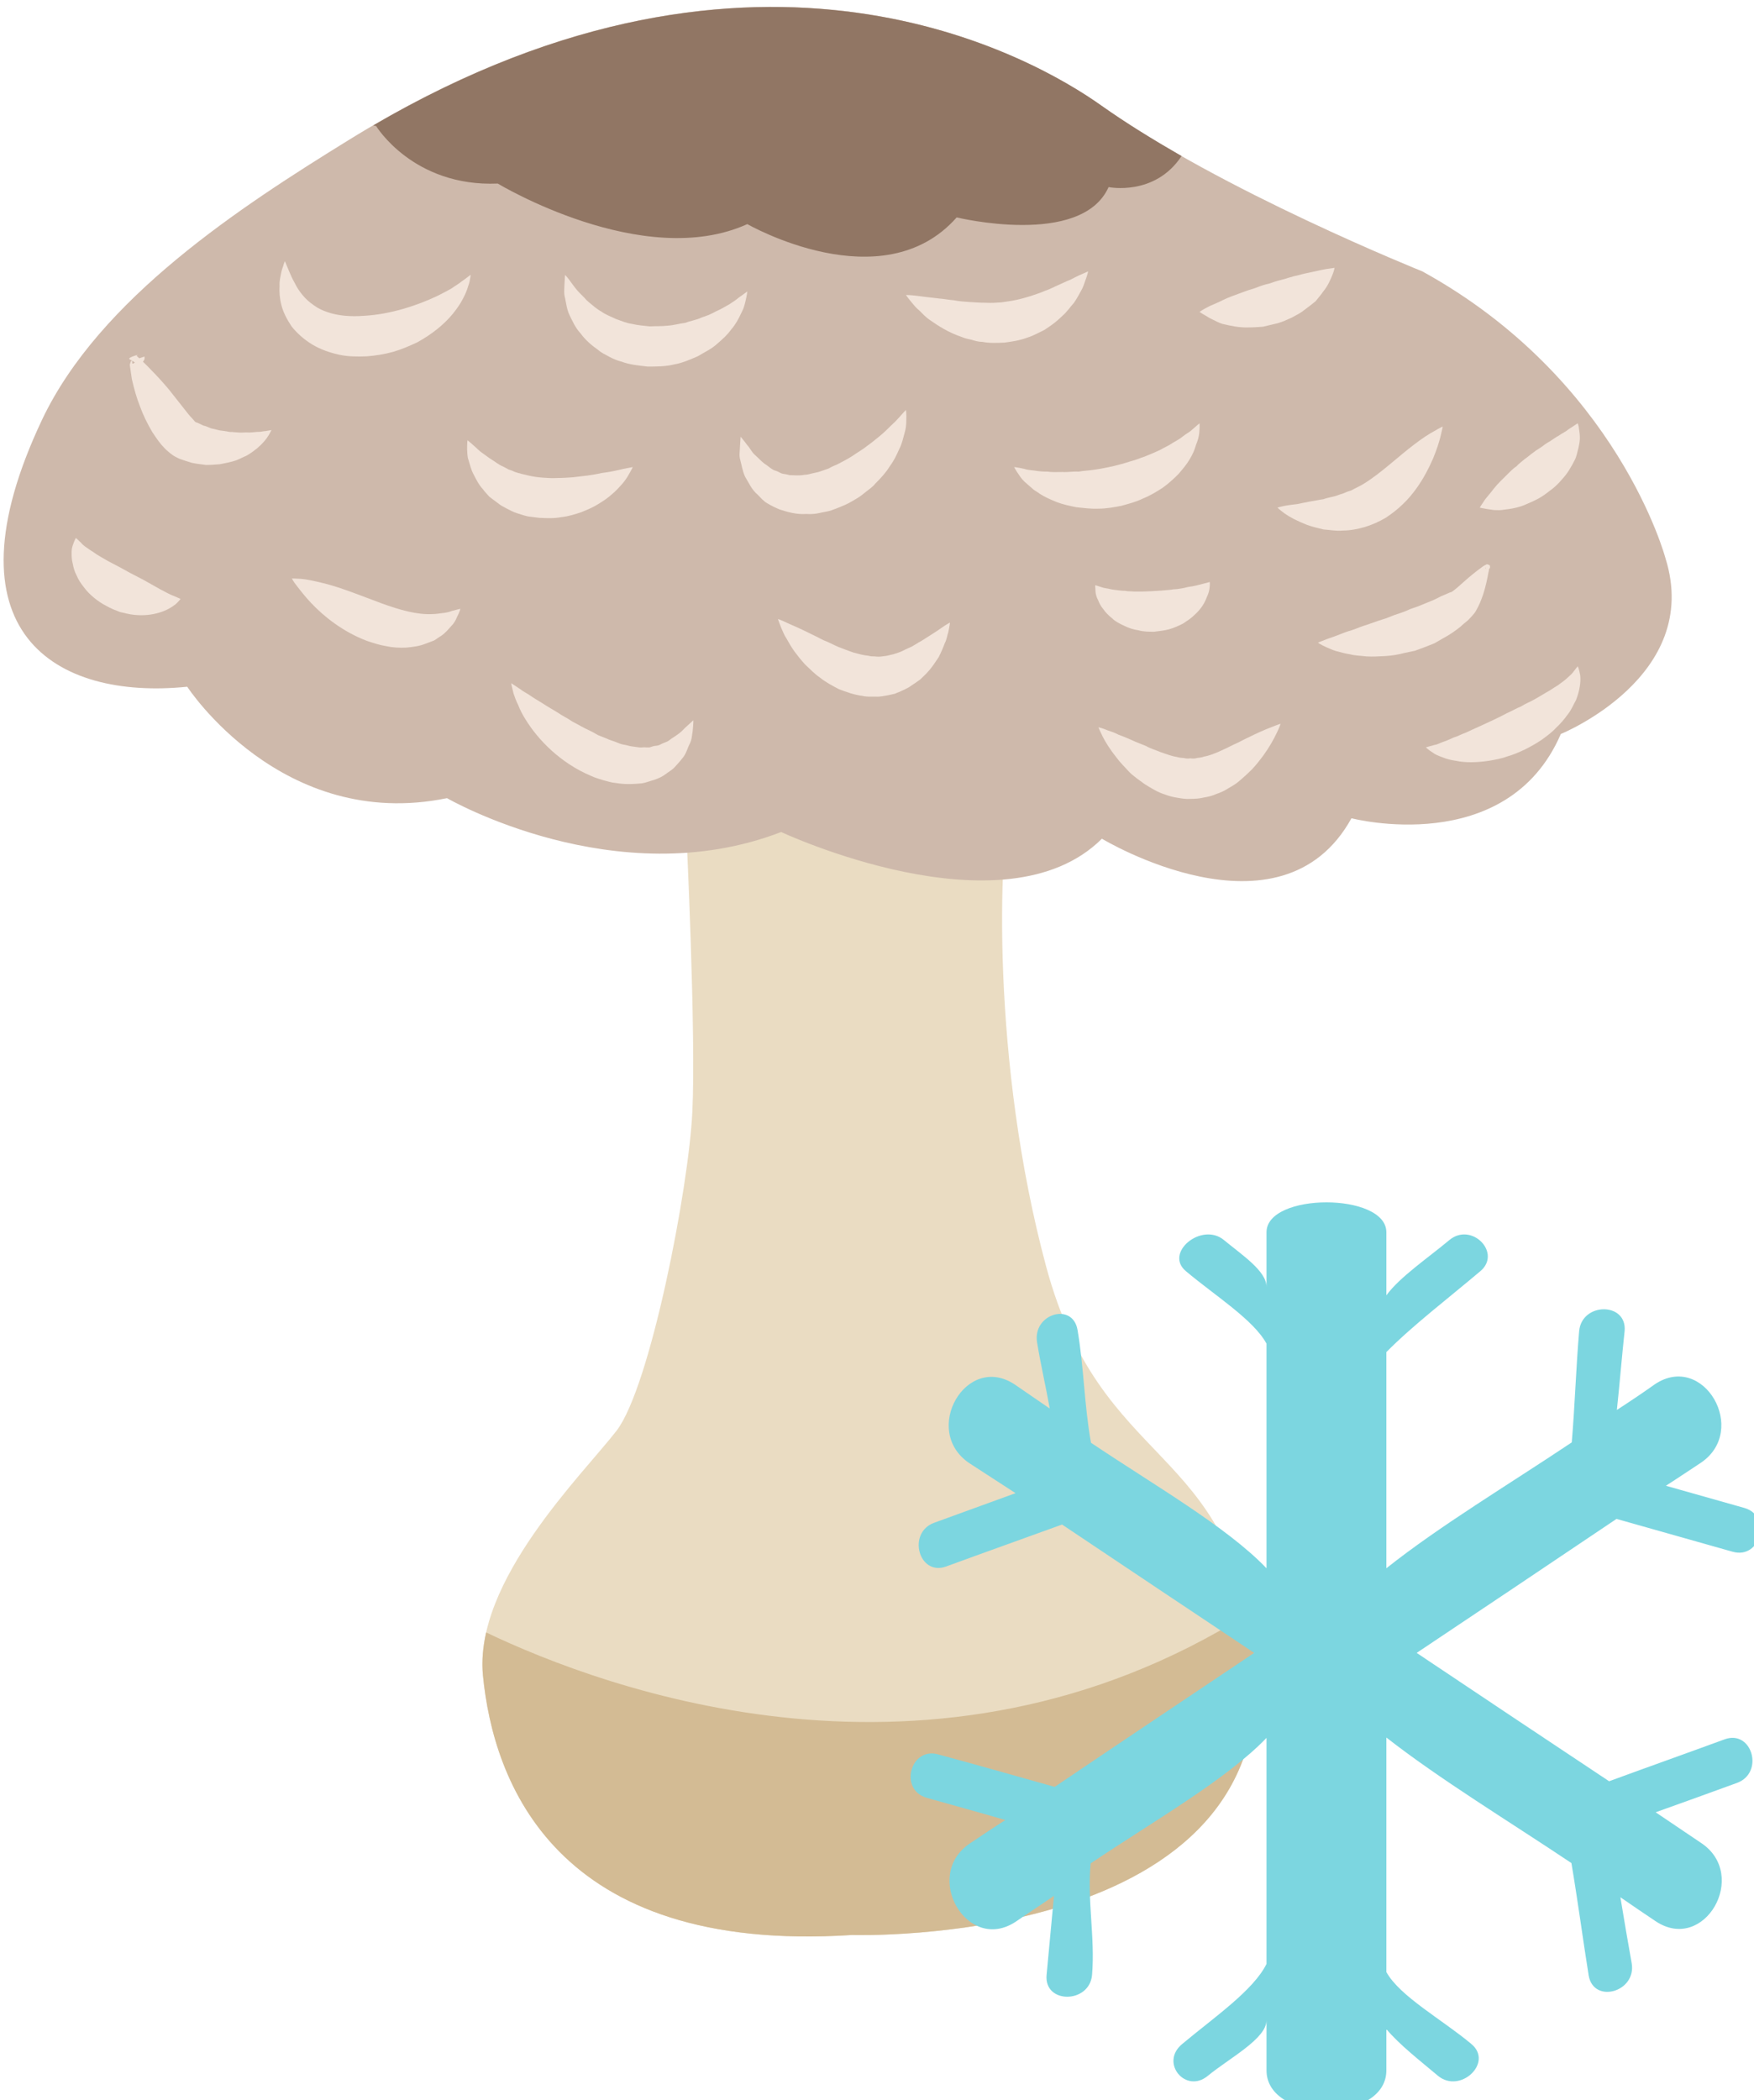 <?xml version="1.0" encoding="UTF-8" standalone="no"?>
<!-- Created with Inkscape (http://www.inkscape.org/) -->

<svg
   xmlns:dc="http://purl.org/dc/elements/1.1/"
   xmlns:cc="http://creativecommons.org/ns#"
   xmlns:rdf="http://www.w3.org/1999/02/22-rdf-syntax-ns#"
   xmlns:svg="http://www.w3.org/2000/svg"
   xmlns="http://www.w3.org/2000/svg"
   xmlns:sodipodi="http://sodipodi.sourceforge.net/DTD/sodipodi-0.dtd"
   xmlns:inkscape="http://www.inkscape.org/namespaces/inkscape"
   width="1318.698mm"
   height="1578.313mm"
   viewBox="0 0 1318.698 1578.313"
   version="1.1"
   id="svg8"
   inkscape:version="0.92.4 (5da689c313, 2019-01-14)"
   sodipodi:docname="Bedla mražená.svg">
  <defs
     id="defs2">
    <style
       type="text/css"
       id="style2">
   <![CDATA[
    .fil1 {fill:#F2C38C;fill-rule:nonzero}
    .fil3 {fill:#F2D8AF;fill-rule:nonzero}
    .fil0 {fill:#F4F0E6;fill-rule:nonzero}
    .fil5 {fill:#F9F6ED;fill-rule:nonzero}
    .fil2 {fill:#FCEAC8;fill-rule:nonzero}
    .fil6 {fill:white;fill-rule:nonzero}
    .fil4 {fill:white;fill-rule:nonzero;}
   ]]>
  </style>
    <style
       type="text/css"
       id="style2-9">
   <![CDATA[
    .fil3 {fill:#DB8014;fill-rule:nonzero}
    .fil2 {fill:#E08D28;fill-rule:nonzero}
    .fil1 {fill:#E2BE9A;fill-rule:nonzero}
    .fil0 {fill:#EA972A;fill-rule:nonzero}
   ]]>
  </style>
    <style
       type="text/css"
       id="style2-99">
   <![CDATA[
    .fil7 {fill:#AAA494;fill-rule:nonzero}
    .fil9 {fill:#BFB7A5;fill-rule:nonzero}
    .fil6 {fill:#D8D8D8;fill-rule:nonzero}
    .fil3 {fill:#DB8014;fill-rule:nonzero}
    .fil2 {fill:#E08D28;fill-rule:nonzero}
    .fil1 {fill:#E2BE9A;fill-rule:nonzero}
    .fil8 {fill:#E5E1DA;fill-rule:nonzero}
    .fil5 {fill:#E6E6E6;fill-rule:nonzero}
    .fil0 {fill:#EA972A;fill-rule:nonzero}
    .fil4 {fill:#F4F2F2;fill-rule:nonzero}
    .fil10 {fill:white;fill-rule:nonzero}
   ]]>
  </style>
    <style
       type="text/css"
       id="style2-2">
   <![CDATA[
    .fil3 {fill:#DB4015;fill-rule:nonzero}
    .fil2 {fill:#E08D28;fill-rule:nonzero}
    .fil1 {fill:#E8D84B;fill-rule:nonzero}
    .fil0 {fill:#F0BB76;fill-rule:nonzero}
   ]]>
  </style>
    <style
       type="text/css"
       id="style2-0">
   <![CDATA[
    .fil1 {fill:#996A44}
    .fil2 {fill:#996E3F}
    .fil0 {fill:#CCA47D}
    .fil3 {fill:#EC9322}
   ]]>
  </style>
    <style
       type="text/css"
       id="style2-3">
   <![CDATA[
    .fil1 {fill:#3A3322;fill-rule:nonzero}
    .fil0 {fill:#EAD8AD;fill-rule:nonzero}
    .fil2 {fill:#EFE7C5;fill-rule:nonzero}
   ]]>
  </style>
    <style
       type="text/css"
       id="style2-7">
   <![CDATA[
    .fil4 {fill:#917664;fill-rule:nonzero}
    .fil2 {fill:#CEB9AB;fill-rule:nonzero}
    .fil1 {fill:#D3BB94;fill-rule:nonzero}
    .fil0 {fill:#EADCC2;fill-rule:nonzero}
    .fil3 {fill:#F2E4DA;fill-rule:nonzero}
   ]]>
  </style>
    <style
       type="text/css"
       id="style2-1">
   <![CDATA[
    .fil0 {fill:#633A1E;fill-rule:nonzero}
    .fil6 {fill:#7CD6E0;fill-rule:nonzero}
    .fil1 {fill:#825230;fill-rule:nonzero}
    .fil2 {fill:#D6B49A;fill-rule:nonzero}
    .fil3 {fill:#E0C4B1;fill-rule:nonzero}
    .fil4 {fill:#E5CEBE;fill-rule:nonzero}
    .fil5 {fill:#EFD9CA;fill-rule:nonzero}
   ]]>
  </style>
  </defs>
  <sodipodi:namedview
     id="base"
     pagecolor="#ffffff"
     bordercolor="#666666"
     borderopacity="1.0"
     inkscape:pageopacity="0.0"
     inkscape:pageshadow="2"
     inkscape:zoom="0.0875"
     inkscape:cx="2972.1826"
     inkscape:cy="3173.3842"
     inkscape:document-units="mm"
     inkscape:current-layer="Vrstva_x0020_1-35"
     showgrid="false"
     inkscape:window-width="1920"
     inkscape:window-height="1001"
     inkscape:window-x="-9"
     inkscape:window-y="-9"
     inkscape:window-maximized="1" />
  <g
     inkscape:label="Vrstva 1"
     inkscape:groupmode="layer"
     id="layer1"
     transform="translate(929.49,506.478)">
 
 <g
   transform="matrix(0.265,0,0,0.265,-2667.113,-3794.312)"
   id="Vrstva_x0020_1">

  
  
  
  
  
  
  
  
  
  
  
  
  
  
  
  
  
  
  
  
  
  
  
  
  
  
  
  
  
  
  
  
  
  
  
  
  
  
  
  
  
  
  
 
 
 

 
 

 
 

 
 

 
 

 
 <g
   transform="translate(-1469.749,38.487)"
   id="Vrstva_x0020_1-3">

  <path
   d="m 9974,14728 c 0,0 28,579 17,794 -10,214 -119,779 -215,904 -96,124 -405,426 -379,694 29,298 202,791 1047,736 0,0 1234,40 1141,-800 -66,-599 -433,-513 -590,-1095 -157,-583 -135,-1189 -100,-1328 0,0 -754,-11 -921,95 z"
   style="fill:#eadcc2;fill-rule:nonzero"
   id="path7"
   class="fil0"
   inkscape:connector-curvature="0" />

  <path
   d="m 11585,17056 c -4,-40 -10,-77 -17,-111 -893,560 -1825,214 -2162,53 -9,41 -13,82 -9,122 29,298 202,791 1047,736 0,0 1234,40 1141,-800 z"
   style="fill:#d3bb94;fill-rule:nonzero"
   id="path9"
   class="fil1"
   inkscape:connector-curvature="0" />

  <path
   d="m 9017,12765 c -308,190 -708,450 -871,794 -285,603 38,795 412,757 0,0 268,412 737,316 0,0 479,277 948,96 0,0 632,296 910,19 0,0 507,306 708,-58 0,0 441,115 594,-239 0,0 402,-163 297,-498 0,0 -134,-508 -690,-814 0,0 -574,-230 -909,-469 -200,-143 -1006,-603 -2136,96 z"
   style="fill:#ceb9ab;fill-rule:nonzero"
   id="path11"
   class="fil2"
   inkscape:connector-curvature="0" />

  <path
   d="m 8835,13109 c 0,0 5,12 13,31 4,9 8,19 15,31 5,11 13,23 22,34 9,11 20,21 32,29 12,9 25,15 40,20 29,10 65,13 103,10 75,-4 153,-30 209,-57 14,-7 27,-14 38,-20 11,-8 22,-14 29,-20 9,-6 15,-11 19,-14 5,-4 7,-5 7,-5 0,0 0,3 -1,8 -1,6 -2,14 -6,24 -3,11 -8,23 -15,36 -7,14 -17,28 -29,43 -24,29 -58,57 -100,80 -21,10 -44,20 -68,27 -25,7 -50,11 -76,13 -27,1 -53,1 -80,-5 -26,-6 -52,-15 -75,-29 -23,-14 -43,-32 -58,-51 -14,-21 -24,-41 -29,-61 -5,-20 -6,-38 -5,-53 -1,-15 3,-29 5,-40 2,-10 6,-17 7,-23 2,-5 3,-8 3,-8 z"
   style="fill:#f2e4da;fill-rule:nonzero"
   id="path13"
   class="fil3"
   inkscape:connector-curvature="0" />

  <path
   d="m 9630,13148 c 0,0 8,8 19,24 6,8 13,18 22,27 4,4 8,8 13,13 4,5 8,9 14,14 11,9 22,19 35,26 12,9 27,14 41,21 15,5 30,12 46,14 16,4 33,5 50,7 17,-1 34,0 51,-2 17,-1 33,-6 50,-8 15,-6 32,-8 46,-15 8,-3 15,-5 22,-8 7,-3 14,-7 20,-10 14,-6 25,-13 36,-19 11,-7 20,-13 27,-19 15,-11 25,-18 25,-18 0,0 -1,11 -6,31 -1,5 -3,11 -5,17 -2,5 -5,11 -8,17 -6,13 -14,28 -26,42 -5,7 -11,14 -18,21 -7,7 -14,13 -22,20 -16,15 -36,24 -56,36 -21,9 -43,19 -67,23 -24,6 -50,6 -75,6 -25,-3 -50,-5 -74,-14 -12,-3 -24,-8 -35,-14 -11,-6 -22,-11 -31,-19 -20,-14 -37,-29 -50,-47 -15,-16 -23,-35 -31,-51 -8,-16 -10,-35 -13,-49 -4,-14 -2,-26 -2,-35 1,-20 2,-31 2,-31 z"
   style="fill:#f2e4da;fill-rule:nonzero"
   id="path15"
   class="fil3"
   inkscape:connector-curvature="0" />

  <path
   d="m 10128,13607 c 0,0 8,9 19,24 7,7 12,19 21,27 9,8 17,17 27,25 12,7 21,18 34,21 7,2 12,7 19,8 6,1 13,2 19,4 14,0 27,2 42,-1 7,0 15,-2 22,-4 8,-2 16,-3 24,-6 l 23,-8 c 8,-5 16,-8 23,-11 16,-8 31,-16 45,-25 14,-10 29,-18 41,-28 14,-10 26,-20 37,-29 11,-9 21,-19 30,-28 9,-8 17,-16 23,-23 12,-14 20,-22 20,-22 0,0 2,11 1,31 0,10 -1,22 -5,35 -4,14 -7,30 -15,45 -7,16 -15,33 -27,49 -11,18 -25,33 -41,49 -7,9 -16,15 -25,22 -9,7 -18,15 -29,21 -10,6 -20,12 -31,17 -12,5 -23,10 -35,14 -11,5 -25,6 -37,9 -13,3 -25,4 -39,3 -26,2 -52,-5 -76,-13 -12,-5 -24,-11 -34,-17 -11,-6 -19,-16 -27,-24 -18,-15 -26,-35 -36,-51 -8,-17 -10,-34 -14,-48 -4,-14 -1,-25 -1,-35 1,-19 2,-31 2,-31 z"
   style="fill:#f2e4da;fill-rule:nonzero"
   id="path17"
   class="fil3"
   inkscape:connector-curvature="0" />

  <path
   d="m 10597,13205 c 0,0 11,0 28,2 16,2 39,5 66,8 14,1 28,4 42,5 15,3 30,4 45,5 15,1 30,2 45,2 15,1 29,0 44,-1 14,-2 29,-4 43,-7 14,-3 28,-7 41,-11 14,-5 28,-9 41,-15 13,-4 25,-11 37,-16 12,-5 23,-11 34,-15 10,-5 19,-10 26,-13 16,-7 25,-11 25,-11 0,0 -2,10 -8,26 -3,8 -6,19 -12,29 -6,10 -12,23 -21,35 -10,11 -19,25 -33,37 -12,12 -27,24 -44,35 -8,6 -17,9 -26,14 -10,5 -19,9 -29,12 -21,8 -42,11 -64,14 -21,1 -43,2 -63,-2 -11,0 -21,-3 -31,-6 -9,-2 -19,-4 -28,-8 -36,-12 -66,-31 -90,-48 -12,-8 -22,-19 -30,-27 -9,-7 -16,-16 -21,-22 -11,-13 -17,-22 -17,-22 z"
   style="fill:#f2e4da;fill-rule:nonzero"
   id="path19"
   class="fil3"
   inkscape:connector-curvature="0" />

  <path
   d="m 10904,13693 c 0,0 11,1 28,5 9,3 20,4 30,5 11,2 23,3 37,3 13,2 27,1 42,1 15,1 30,-2 46,-1 16,-3 31,-3 48,-6 16,-2 32,-6 48,-9 16,-4 32,-8 47,-13 8,-2 16,-5 23,-7 8,-3 15,-6 22,-8 15,-6 29,-12 42,-18 12,-7 26,-13 36,-20 12,-7 23,-13 31,-20 9,-7 19,-12 25,-18 12,-11 21,-18 21,-18 0,0 1,10 -1,29 -1,9 -4,20 -9,32 -2,7 -4,13 -7,20 -3,7 -7,14 -11,21 -8,14 -20,28 -32,42 -13,13 -28,27 -45,39 -17,11 -35,22 -55,30 -20,10 -41,15 -62,21 -21,4 -43,8 -64,8 -22,1 -43,-2 -63,-4 -20,-4 -39,-8 -57,-15 -17,-7 -33,-14 -47,-23 -6,-5 -13,-8 -19,-13 -6,-5 -11,-10 -16,-14 -11,-9 -18,-17 -23,-25 -10,-14 -15,-24 -15,-24 z"
   style="fill:#f2e4da;fill-rule:nonzero"
   id="path21"
   class="fil3"
   inkscape:connector-curvature="0" />

  <path
   d="m 11430,13253 c 0,0 7,-5 18,-11 6,-3 13,-7 21,-10 8,-4 17,-7 26,-12 18,-9 37,-15 58,-23 11,-4 22,-8 33,-11 10,-4 21,-8 32,-11 11,-2 22,-7 33,-10 10,-3 21,-5 32,-9 10,-3 21,-6 31,-8 10,-3 20,-5 30,-7 19,-4 35,-8 48,-10 13,-2 21,-3 21,-3 0,0 -1,8 -6,20 -5,12 -12,30 -26,47 -6,9 -14,18 -22,28 -10,8 -20,16 -31,24 -11,9 -23,15 -36,22 -13,6 -26,12 -40,16 -14,3 -28,7 -42,10 -14,1 -28,2 -41,2 -27,1 -53,-5 -74,-10 -10,-3 -19,-8 -27,-12 -7,-3 -14,-7 -20,-11 -11,-6 -18,-11 -18,-11 z"
   style="fill:#f2e4da;fill-rule:nonzero"
   id="path23"
   class="fil3"
   inkscape:connector-curvature="0" />

  <path
   d="m 11651,13808 c 0,0 9,-3 26,-6 8,-1 19,-3 30,-4 11,-2 23,-5 35,-7 13,-2 26,-5 40,-7 13,-5 27,-6 40,-11 7,-3 14,-4 20,-7 6,-3 13,-5 19,-7 12,-7 25,-12 37,-20 47,-29 97,-77 141,-110 22,-17 42,-30 57,-38 15,-9 24,-13 24,-13 0,0 -2,11 -6,27 -4,16 -11,39 -22,65 -11,25 -26,55 -47,84 -11,15 -23,30 -38,44 -14,14 -31,27 -49,39 -19,11 -39,20 -59,26 -21,6 -42,10 -62,10 -20,2 -38,-2 -55,-3 -17,-4 -33,-8 -47,-13 -28,-11 -49,-22 -63,-32 -14,-10 -21,-17 -21,-17 z"
   style="fill:#f2e4da;fill-rule:nonzero"
   id="path25"
   class="fil3"
   inkscape:connector-curvature="0" />

  <path
   d="m 11766,14191 c 0,0 9,-4 25,-10 8,-3 17,-6 28,-10 11,-4 22,-9 35,-13 12,-3 25,-9 39,-14 14,-4 29,-10 44,-15 7,-2 15,-5 22,-7 8,-3 15,-6 23,-9 15,-5 31,-10 45,-17 l 23,-8 22,-9 c 7,-3 15,-6 22,-9 7,-3 14,-7 20,-10 7,-3 14,-6 21,-9 10,-5 6,-1 12,-5 10,-7 21,-17 31,-26 20,-18 39,-33 53,-43 2,-2 4,-3 6,-4 l 3,-2 c 1,0 3,-1 4,-2 -1,0 3,-1 6,1 3,1 3,2 4,3 1,8 -1,6 -2,9 -1,1 -2,2 -3,3 -3,4 -5,5 -5,5 0,0 0,-2 -1,-7 0,-1 0,-2 -1,-3 0,-1 -1,-5 -1,0 1,0 1,1 3,3 3,1 7,-1 6,0 0,0 1,0 1,0 0,0 0,1 0,2 0,1 0,3 -1,5 -3,16 -7,39 -16,66 -5,14 -10,28 -20,45 -4,8 -19,23 -23,27 -7,6 -14,11 -21,18 -15,12 -31,23 -48,32 -9,5 -17,10 -26,15 l -28,11 -27,10 c -10,2 -19,4 -29,6 -18,5 -37,8 -55,9 -19,1 -36,2 -53,1 -17,-2 -32,-2 -47,-6 -14,-2 -27,-6 -39,-9 -11,-3 -20,-8 -28,-11 -16,-7 -24,-13 -24,-13 z"
   style="fill:#f2e4da;fill-rule:nonzero"
   id="path27"
   class="fil3"
   inkscape:connector-curvature="0" />

  <path
   d="m 11143,14431 c 0,0 11,2 27,9 9,3 19,6 30,12 11,4 24,9 37,15 12,6 27,11 41,17 14,8 29,12 43,18 15,5 30,11 44,13 7,2 13,3 20,3 7,2 13,2 19,1 7,1 13,1 19,-1 7,-1 13,-1 20,-4 13,-2 28,-8 42,-14 14,-6 28,-13 42,-20 14,-6 28,-14 41,-20 26,-13 49,-23 65,-29 17,-7 27,-10 27,-10 0,0 -3,10 -11,26 -8,17 -20,39 -38,64 -9,12 -19,25 -31,38 -13,13 -27,26 -43,39 -8,6 -18,12 -27,17 -9,6 -20,11 -32,15 -11,5 -22,8 -35,10 -12,3 -25,4 -38,4 -13,1 -25,-1 -37,-3 -13,-2 -25,-5 -35,-9 -23,-7 -41,-19 -59,-30 -16,-12 -33,-23 -45,-36 -12,-13 -24,-25 -33,-37 -20,-25 -33,-46 -41,-62 -8,-16 -12,-26 -12,-26 z"
   style="fill:#f2e4da;fill-rule:nonzero"
   id="path29"
   class="fil3"
   inkscape:connector-curvature="0" />

  <path
   d="m 10234,14124 c 0,0 10,3 26,11 16,7 39,17 63,29 13,6 26,13 40,20 14,5 28,13 42,19 15,6 29,11 43,16 15,4 29,8 42,9 7,2 13,2 19,2 7,1 13,1 20,0 6,-1 12,-1 19,-3 6,-2 12,-2 19,-5 6,-2 13,-4 19,-7 6,-3 12,-6 19,-9 13,-5 24,-14 36,-20 22,-14 43,-27 57,-37 14,-10 24,-15 24,-15 0,0 -1,10 -5,28 -3,8 -4,20 -10,31 -4,11 -10,25 -17,39 -9,13 -18,28 -31,42 -6,7 -14,14 -21,21 -8,6 -17,12 -26,18 -9,7 -20,11 -30,16 l -17,7 -18,4 c -12,2 -24,5 -36,4 -13,0 -25,1 -37,-2 -24,-3 -46,-11 -67,-19 -19,-10 -38,-20 -54,-33 -16,-11 -29,-25 -42,-37 -12,-13 -22,-26 -31,-38 -9,-13 -16,-25 -22,-36 -7,-10 -10,-20 -14,-28 -7,-17 -10,-27 -10,-27 z"
   style="fill:#f2e4da;fill-rule:nonzero"
   id="path31"
   class="fil3"
   inkscape:connector-curvature="0" />

  <path
   d="m 9477,14306 c 0,0 10,6 26,17 7,6 18,11 28,18 10,7 22,14 35,22 12,8 26,16 41,25 14,10 30,17 44,27 16,8 32,18 48,25 8,4 16,8 24,13 l 25,10 c 8,4 16,6 24,9 8,3 16,7 23,8 8,1 16,4 23,5 7,1 14,2 22,3 7,1 13,-1 20,0 3,0 7,0 10,0 3,-1 6,-2 9,-3 6,-2 13,-1 19,-4 6,-3 12,-6 18,-8 6,-2 11,-6 16,-10 6,-4 11,-7 15,-10 11,-7 18,-15 24,-21 14,-13 23,-21 23,-21 0,0 0,11 -2,31 -2,10 -2,23 -8,35 -7,13 -10,30 -23,44 -6,8 -13,15 -20,23 -7,8 -17,13 -26,20 -9,7 -20,12 -32,16 -11,3 -23,8 -35,10 -12,1 -25,2 -38,2 -12,0 -24,-1 -36,-3 -13,-1 -24,-5 -36,-8 -12,-4 -24,-7 -34,-12 -88,-37 -151,-103 -186,-160 -9,-14 -16,-28 -21,-41 -6,-12 -10,-23 -13,-32 -5,-19 -7,-30 -7,-30 z"
   style="fill:#f2e4da;fill-rule:nonzero"
   id="path33"
   class="fil3"
   inkscape:connector-curvature="0" />

  <path
   d="m 8855,14009 c 0,0 9,0 25,1 16,1 38,6 63,12 50,12 111,37 165,57 55,20 102,33 145,31 11,0 21,-2 30,-3 10,-1 19,-3 26,-6 14,-4 24,-6 24,-6 0,0 -2,9 -10,24 -3,8 -8,17 -16,25 -8,9 -17,20 -29,28 -7,4 -13,9 -20,13 -8,3 -16,6 -24,9 -17,7 -35,9 -54,11 -19,1 -39,0 -57,-4 -19,-3 -37,-9 -55,-15 -69,-26 -123,-70 -158,-107 -18,-19 -31,-36 -41,-49 -10,-12 -14,-21 -14,-21 z"
   style="fill:#f2e4da;fill-rule:nonzero"
   id="path35"
   class="fil3"
   inkscape:connector-curvature="0" />

  <path
   d="m 8242,13894 c 0,0 6,5 15,14 3,4 9,9 15,13 6,4 11,8 18,12 13,10 29,18 44,27 16,8 32,17 49,26 8,5 17,9 26,14 8,4 17,9 25,13 18,10 34,19 48,27 15,8 28,15 39,19 10,4 18,8 18,8 0,0 -4,6 -14,15 -10,8 -26,18 -47,24 -20,6 -45,9 -71,6 -13,-1 -26,-5 -40,-8 -13,-5 -26,-10 -38,-17 -12,-6 -24,-14 -35,-23 -11,-9 -21,-19 -29,-30 -9,-11 -16,-22 -21,-34 -6,-11 -9,-23 -11,-34 -3,-10 -3,-22 -3,-31 0,-10 2,-17 4,-22 4,-12 8,-19 8,-19 z"
   style="fill:#f2e4da;fill-rule:nonzero"
   id="path37"
   class="fil3"
   inkscape:connector-curvature="0" />

  <path
   d="m 8425,13406 c -5,-4 -16,-9 -22,-14 l -6,-3 c 0,0 -2,-1 -2,-2 h -1 c -7,-5 38,-17 20,-10 v 0 l 1,1 1,1 2,2 8,7 c 9,9 19,18 28,28 19,19 36,38 52,57 16,20 31,39 45,57 7,9 14,18 21,25 l 8,9 c 2,2 4,2 -4,-1 l 7,3 c 7,2 13,6 20,9 8,2 15,5 22,8 l 25,6 c 8,1 17,2 26,4 5,1 9,0 14,1 l 14,1 c 9,1 19,-1 29,0 10,0 20,-2 31,-2 5,0 10,-2 16,-2 l 17,-3 c -5,10 -11,21 -19,30 -4,5 -8,9 -12,13 -5,4 -9,9 -14,12 -5,4 -10,8 -15,11 -5,3 -10,7 -16,9 -11,5 -22,11 -34,14 -12,3 -25,6 -37,8 -13,1 -26,2 -39,2 -13,-2 -26,-3 -40,-6 -13,-4 -26,-8 -39,-13 l 8,3 c -20,-8 -28,-15 -36,-22 -8,-6 -13,-13 -19,-19 -10,-12 -18,-24 -26,-36 -14,-24 -26,-48 -35,-73 -10,-25 -17,-51 -23,-77 -2,-14 -4,-27 -6,-41 l 3,-10 4,-2 v -1 0 8 c 0,7 20,-11 13,-11 v 0 c 0,0 22,-8 22,-7 v 5 c 0,7 -11,14 -12,21 z"
   style="fill:#f2e4da;fill-rule:nonzero"
   id="path39"
   class="fil3"
   inkscape:connector-curvature="0" />

  <path
   d="m 9353,13617 c 0,0 8,6 20,17 6,5 13,13 22,19 9,6 17,13 27,19 10,6 19,14 31,19 6,3 12,6 17,9 7,2 12,4 18,7 12,4 25,7 38,10 13,3 26,5 40,6 14,1 28,2 43,1 14,0 28,-1 43,-2 14,-2 28,-3 42,-5 13,-2 27,-4 39,-7 25,-3 47,-8 63,-12 15,-3 26,-5 26,-5 0,0 -4,9 -13,24 -4,7 -10,16 -18,25 -8,9 -17,19 -28,28 -11,10 -24,19 -39,28 -14,9 -31,16 -48,23 -18,6 -37,12 -57,14 -20,4 -41,3 -62,2 l -32,-4 c -10,-2 -21,-6 -31,-9 -10,-3 -19,-8 -29,-13 -9,-5 -18,-9 -26,-16 -8,-6 -16,-12 -24,-18 -6,-7 -13,-14 -18,-21 -13,-14 -20,-30 -27,-43 -7,-13 -10,-28 -14,-40 -4,-11 -3,-21 -4,-30 0,-16 1,-26 1,-26 z"
   style="fill:#f2e4da;fill-rule:nonzero"
   id="path41"
   class="fil3"
   inkscape:connector-curvature="0" />

  <path
   d="m 11134,14028 c 0,0 7,2 19,6 5,2 13,3 19,4 7,2 14,3 23,4 7,1 16,2 24,2 8,2 17,1 25,2 9,0 17,0 25,0 9,0 18,-1 26,-1 18,-1 35,-2 53,-4 8,-2 17,-1 25,-3 9,-1 17,-3 25,-5 16,-2 31,-6 42,-9 11,-3 19,-5 19,-5 0,0 1,7 -1,20 -1,6 -3,14 -7,22 -3,8 -7,17 -13,26 -6,9 -14,18 -23,26 -9,9 -20,16 -32,24 -12,6 -25,12 -39,16 -14,4 -29,5 -43,7 -15,0 -30,0 -44,-4 -15,-2 -29,-7 -41,-13 -13,-6 -25,-12 -34,-21 -10,-8 -19,-17 -25,-26 -7,-8 -12,-18 -15,-26 -5,-9 -6,-16 -7,-22 -1,-12 -1,-20 -1,-20 z"
   style="fill:#f2e4da;fill-rule:nonzero"
   id="path43"
   class="fil3"
   inkscape:connector-curvature="0" />

  <path
   d="m 12072,14488 c 0,0 9,-3 25,-7 8,-1 16,-6 25,-9 8,-2 19,-8 29,-12 11,-3 23,-10 35,-14 12,-6 24,-11 37,-17 26,-12 53,-24 79,-38 14,-6 27,-14 40,-19 12,-8 26,-13 38,-20 12,-7 23,-13 34,-20 12,-6 20,-13 31,-19 8,-6 17,-12 24,-18 6,-6 14,-12 19,-18 8,-11 15,-19 15,-19 0,0 4,8 7,26 2,17 -1,42 -12,70 -7,12 -13,28 -23,40 -10,14 -21,27 -34,39 -12,13 -26,23 -41,34 -15,10 -31,19 -47,27 -17,8 -33,15 -51,20 -16,6 -34,9 -51,12 -34,5 -66,6 -94,0 -14,-2 -26,-5 -38,-10 -11,-4 -21,-8 -27,-13 -13,-8 -20,-15 -20,-15 z"
   style="fill:#f2e4da;fill-rule:nonzero"
   id="path45"
   class="fil3"
   inkscape:connector-curvature="0" />

  <path
   d="m 12225,13808 c 0,0 4,-7 11,-17 6,-10 18,-22 29,-37 12,-15 25,-27 40,-42 8,-8 15,-15 24,-21 7,-8 16,-14 24,-21 9,-6 16,-13 25,-19 7,-6 17,-11 25,-17 7,-6 16,-11 24,-16 8,-5 14,-10 22,-14 7,-5 15,-9 21,-13 5,-4 11,-8 16,-11 10,-7 17,-11 17,-11 0,0 3,7 4,19 1,6 2,14 2,23 0,9 -2,18 -4,28 -3,10 -5,23 -10,33 -5,10 -11,21 -18,32 -7,11 -15,20 -24,30 -9,10 -19,19 -29,26 -10,8 -21,16 -32,22 -11,6 -22,11 -34,16 -21,10 -46,14 -65,16 -10,2 -19,1 -27,1 -8,-1 -15,-2 -21,-3 -12,-2 -20,-4 -20,-4 z"
   style="fill:#f2e4da;fill-rule:nonzero"
   id="path47"
   class="fil3"
   inkscape:connector-curvature="0" />

  <path
   d="m 11153,12669 c -196,-140 -973,-584 -2067,55 l 8,2 c 0,0 105,173 345,163 0,0 412,249 708,115 0,0 383,220 594,-19 0,0 354,86 431,-86 0,0 131,27 207,-88 -80,-46 -158,-94 -226,-142 z"
   style="fill:#917664;fill-rule:nonzero"
   id="path49"
   class="fil4"
   inkscape:connector-curvature="0" />

 </g>


 
 <g
   transform="translate(4929.792,1979.471)"
   id="Vrstva_x0020_1-35">

  
  <path
   inkscape:connector-curvature="0"
   d="m 6213.459,14735.017 c 109,31 219,62 329,93 80,23 113,-101 34,-124 -74,-21 -149,-42 -223,-63 33,-21 67,-44 99,-65 137,-92 8,-315 -130,-223 -35,25 -71,49 -108,73 8,-75 14,-150 22,-224 7,-82 -121,-82 -129,0 -9,105 -12,210 -21,316 -178,119 -375,237 -526,357 v -613 c 75,-76 175,-152 266,-229 63,-52 -24,-141 -87,-89 -61,51 -141,105 -179,157 v -179 c 0,-113 -340,-113 -340,0 v 155 c 0,-45 -69,-90 -121,-133 -63,-52 -171,37 -107,89 82,69 191,137 228,205 v 637 c -113,-118 -321,-237 -498,-356 -19,-106 -20,-213 -38,-319 -13,-81 -128,-47 -115,34 10,62 25,126 36,188 -34,-23 -65,-45 -99,-68 -138,-92 -266,131 -129,223 44,29 87,56 131,85 -77,28 -154,56 -231,84 -77,28 -44,152 34,124 109,-40 219,-79 329,-119 181,121 363,243 545,364 -188,126 -378,253 -566,380 -110,-31 -219,-62 -330,-92 -79,-23 -113,100 -33,123 74,21 148,41 223,63 -33,21 -67,44 -100,66 -137,91 -8,314 130,222 36,-25 72,-48 108,-73 -7,75 -14,150 -21,225 -7,82 121,81 129,0 9,-106 -14,-211 -4,-317 177,-119 386,-238 499,-356 v 641 c -37,75 -148,151 -239,227 -65,53 10,143 73,90 61,-50 166,-105 166,-157 v 142 c 0,151 340,151 340,0 v -117 c 38,45 95,89 146,132 63,53 159,-37 95,-90 -81,-68 -203,-135 -241,-204 v -665 c 151,118 347,237 525,356 18,106 32,213 49,319 14,81 136,47 122,-35 -11,-62 -22,-125 -32,-187 33,23 66,45 100,68 138,92 266,-131 129,-222 -43,-29 -86,-58 -129,-87 76,-27 153,-55 230,-83 79,-28 44,-152 -34,-124 -109,40 -219,79 -328,119 -182,-121 -364,-242 -546,-364 189,-126 378,-253 567,-380 z"
   style="fill:#7cd6e0;fill-rule:nonzero"
   id="path80"
   class="fil6" />

 </g>

</g>

</g>
</svg>
